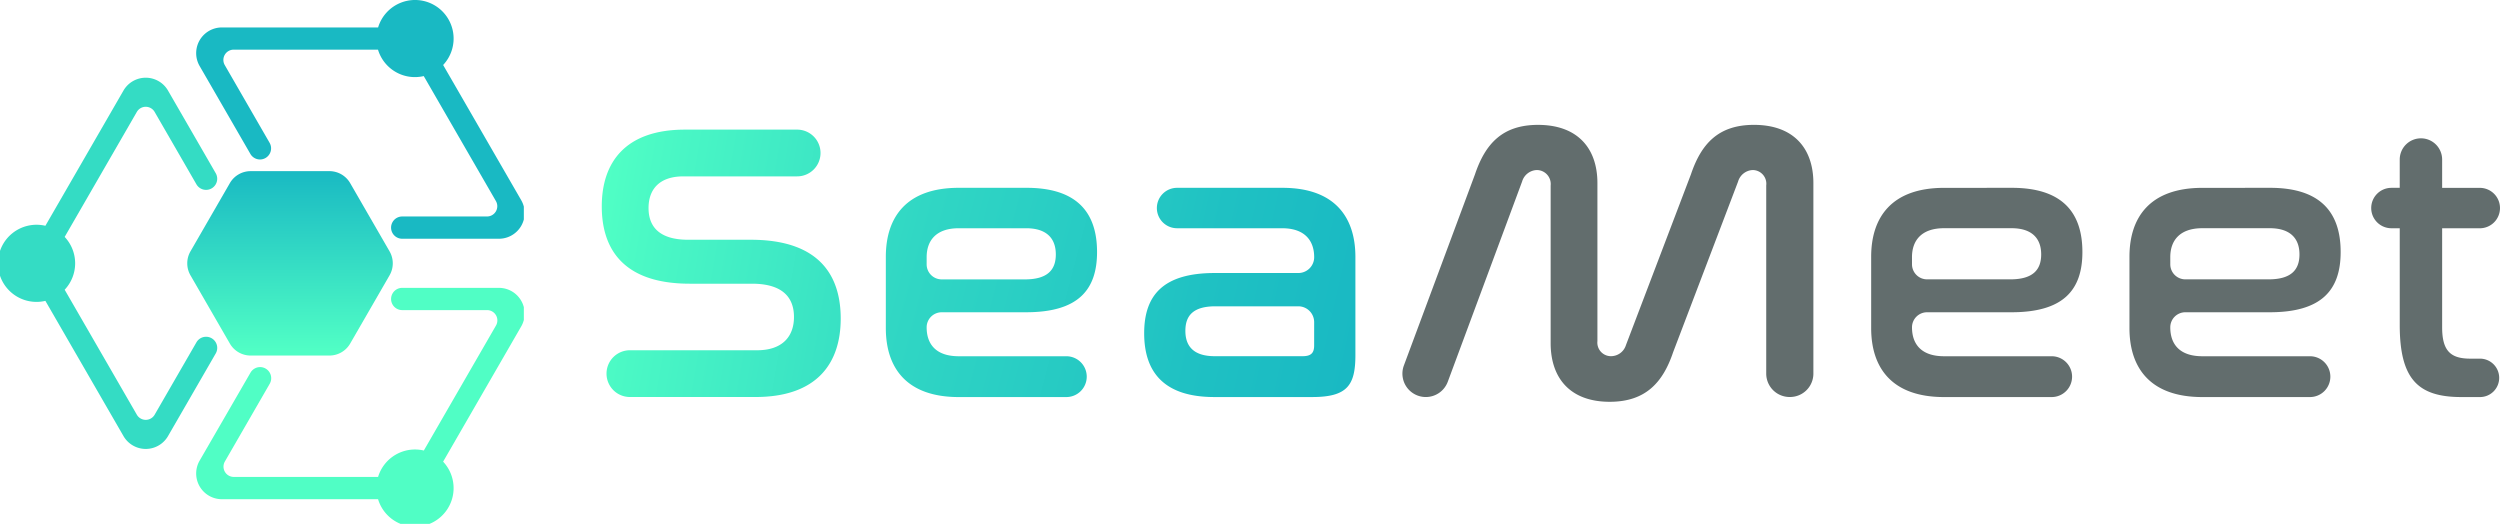 <svg data-name="Layer 2" xmlns="http://www.w3.org/2000/svg" xmlns:xlink="http://www.w3.org/1999/xlink" width="286.348" height="60" viewBox="0 0 286.348 60">
    <defs>
        <linearGradient id="td2lkyxcoc" x1=".5" y1=".967" x2=".5" y2="-.003" gradientUnits="objectBoundingBox">
            <stop offset="0" stop-color="#50fec5"/>
            <stop offset="1" stop-color="#19b9c3"/>
        </linearGradient>
        <linearGradient id="5bs16a3bda" x1="-.023" y1=".405" x2="3.114" y2="1.01" gradientUnits="objectBoundingBox">
            <stop offset="0" stop-color="#50ffc5"/>
            <stop offset=".06" stop-color="#4bf9c5"/>
            <stop offset=".46" stop-color="#30d6c4"/>
            <stop offset=".79" stop-color="#1fc1c3"/>
            <stop offset="1" stop-color="#19b9c3"/>
        </linearGradient>
        <linearGradient id="bfp824qzjd" x1="-1.323" y1=".105" x2="2.179" y2=".861" xlink:href="#5bs16a3bda"/>
        <linearGradient id="i949bu1tue" x1="-2.453" y1="-.156" x2="1.03" y2=".62" xlink:href="#5bs16a3bda"/>
        <clipPath id="tpxmlh35gb">
            <path data-name="Rectangle 1908" style="fill:none" d="M0 0h60v60H0z"/>
        </clipPath>
    </defs>
    <g data-name="Layer 2">
        <g data-name="Group 2956" style="clip-path:url(#tpxmlh35gb)">
            <path data-name="Path 47" d="m391.142 341.937-4.512-7.814a2.746 2.746 0 0 0-2.378-1.372h-9.024a2.745 2.745 0 0 0-2.378 1.373l-4.512 7.814a2.746 2.746 0 0 0 0 2.745l4.512 7.817a2.745 2.745 0 0 0 2.378 1.372h9.024a2.746 2.746 0 0 0 2.378-1.372l4.512-7.817a2.743 2.743 0 0 0 0-2.746z" transform="translate(-346.522 -313.148)" style="fill:url(#td2lkyxcoc)"/>
            <path data-name="Path 48" d="M419.984 559.71H408.9a1.276 1.276 0 0 0-1.1.637 1.275 1.275 0 0 0 1.1 1.912h9.725a1.178 1.178 0 0 1 1.02 1.767l-8.265 14.315a4.416 4.416 0 0 0-5.239 3.024h-16.529a1.178 1.178 0 0 1-1.02-1.767l5.135-8.9a1.275 1.275 0 0 0-1.1-1.913 1.276 1.276 0 0 0-1.1.637L385.7 579.5a2.945 2.945 0 0 0 2.551 4.418h17.888a4.419 4.419 0 1 0 7.45-4.3l8.944-15.488a2.947 2.947 0 0 0-2.549-4.42z" transform="translate(-362.835 -526.739)" style="fill:#50fec5"/>
            <path data-name="Path 49" d="M24.889 181.383a1.276 1.276 0 0 0-2.209 0l-4.786 8.29a1.178 1.178 0 0 1-2.041 0l-8.266-14.315a4.412 4.412 0 0 0 0-6.049l8.265-14.315a1.178 1.178 0 0 1 2.041 0l4.786 8.29a1.276 1.276 0 0 0 2.209 0 1.275 1.275 0 0 0 0-1.275l-5.465-9.464a2.946 2.946 0 0 0-5.1 0l-8.945 15.489a4.418 4.418 0 1 0 0 8.6l8.947 15.489a2.946 2.946 0 0 0 5.1 0l5.465-9.465a1.275 1.275 0 0 0 0-1.275z" transform="translate(-.18 -142.173)" style="fill:#34dcc4"/>
            <path data-name="Path 50" d="m422.536 22.893-8.944-15.488a4.418 4.418 0 1 0-7.449-4.3h-17.888a2.945 2.945 0 0 0-2.555 4.418l5.814 10.069a1.277 1.277 0 0 0 1.1.637 1.275 1.275 0 0 0 1.1-1.913l-5.135-8.9a1.178 1.178 0 0 1 1.021-1.767h16.531a4.416 4.416 0 0 0 5.239 3.026l8.266 14.315a1.178 1.178 0 0 1-1.021 1.767H408.9a1.275 1.275 0 0 0-1.1 1.913 1.276 1.276 0 0 0 1.1.637h11.083a2.946 2.946 0 0 0 2.553-4.414z" transform="translate(-362.835 .039)" style="fill:#19b9c3"/>
        </g>
        <path data-name="Path 51" d="M2733.518 273.932a2.679 2.679 0 0 1-2.512-3.612l8.142-21.888c1.179-3.494 3.132-5.672 7.217-5.672 4.537 0 6.809 2.677 6.809 6.67v18.1a1.555 1.555 0 0 0 1.543 1.724 1.8 1.8 0 0 0 1.725-1.27l7.443-19.555c1.179-3.494 3.132-5.671 7.217-5.671 4.537 0 6.809 2.677 6.809 6.67v21.822a2.679 2.679 0 0 1-2.68 2.679h-.042a2.68 2.68 0 0 1-2.68-2.679V249.7a1.568 1.568 0 0 0-1.543-1.767 1.827 1.827 0 0 0-1.679 1.316l-7.444 19.557c-1.178 3.494-3.178 5.672-7.262 5.672-4.494 0-6.763-2.677-6.763-6.715V249.7a1.6 1.6 0 0 0-1.591-1.767 1.828 1.828 0 0 0-1.679 1.316l-8.515 22.935a2.68 2.68 0 0 1-2.515 1.748z" transform="translate(-2570.207 -228.457)" style="fill:#626d6d"/>
        <path data-name="Path 52" d="M3658.364 365.24c5.673 0 8.079 2.724 8.079 7.353 0 4.4-2.224 6.9-8.124 6.9h-9.668a1.725 1.725 0 0 0-1.725 1.725c0 1.906 1.044 3.313 3.676 3.313h12.323a2.338 2.338 0 0 1 2.337 2.338 2.338 2.338 0 0 1-2.337 2.337H3650.6c-5.991 0-8.351-3.358-8.351-7.895v-8.172c0-4.537 2.359-7.895 8.351-7.895zm-11.438 8.76a1.725 1.725 0 0 0 1.725 1.724h9.531c2.588 0 3.541-1.089 3.541-2.859 0-1.816-1.044-3-3.4-3h-7.723c-2.632 0-3.676 1.452-3.676 3.313z" transform="translate(-3427.927 -343.727)" style="fill:#626d6d"/>
        <path data-name="Path 53" d="M4160.652 365.24c5.673 0 8.077 2.724 8.077 7.353 0 4.4-2.224 6.9-8.124 6.9h-9.667a1.724 1.724 0 0 0-1.724 1.725c0 1.906 1.042 3.313 3.676 3.313h12.323a2.336 2.336 0 0 1 2.336 2.338 2.337 2.337 0 0 1-2.336 2.337h-12.323c-5.991 0-8.352-3.358-8.352-7.895v-8.172c0-4.537 2.36-7.895 8.352-7.895zm-11.437 8.76a1.724 1.724 0 0 0 1.724 1.724h9.532c2.588 0 3.541-1.089 3.541-2.859 0-1.816-1.045-3-3.405-3h-7.717c-2.633 0-3.676 1.452-3.676 3.313z" transform="translate(-3900.632 -343.727)" style="fill:#626d6d"/>
        <path data-name="Path 54" d="M4617.737 274.67v-3.245a2.429 2.429 0 0 1 2.429-2.425 2.428 2.428 0 0 1 2.429 2.428v3.245h4.312a2.316 2.316 0 0 1 2.315 2.315 2.316 2.316 0 0 1-2.315 2.315h-4.312v11.347c0 2.678.954 3.585 3.223 3.585h1.111a2.2 2.2 0 0 1 2.2 2.2 2.2 2.2 0 0 1-2.2 2.2h-2.111c-4.949 0-7.08-2-7.08-8.261V279.3h-.952a2.315 2.315 0 0 1-2.315-2.315 2.315 2.315 0 0 1 2.315-2.315z" transform="translate(-4342.874 -253.156)" style="fill:#626d6d"/>
        <path data-name="Path 55" d="M1191.066 264.614h-7.171c-3.586 0-4.537-1.767-4.537-3.63 0-2.132 1.225-3.63 3.995-3.63h13.026a2.677 2.677 0 0 0 2.678-2.677 2.677 2.677 0 0 0-2.68-2.677h-12.844c-6.809 0-9.532 3.721-9.532 8.8 0 4.266 1.907 8.848 10.075 8.848h7.129c3.767 0 4.811 1.815 4.811 3.812 0 2.223-1.316 3.811-4.221 3.811h-14.571a2.677 2.677 0 0 0-2.679 2.678 2.678 2.678 0 0 0 2.679 2.677h14.387c6.99 0 9.758-3.811 9.758-8.984 0-4.4-1.952-9.028-10.303-9.028z" transform="translate(-1105.075 -237.153)" style="fill:url(#5bs16a3bda)"/>
        <path data-name="Path 56" d="M1742.417 379.492c5.9 0 8.125-2.5 8.125-6.9 0-4.629-2.406-7.353-8.079-7.353h-7.763c-5.991 0-8.351 3.358-8.351 7.9v8.172c0 4.537 2.36 7.895 8.351 7.895h12.323a2.337 2.337 0 0 0 2.338-2.337 2.337 2.337 0 0 0-2.338-2.338H1734.7c-2.632 0-3.676-1.407-3.676-3.313a1.725 1.725 0 0 1 1.726-1.724zm-11.392-6.309c0-1.861 1.044-3.313 3.676-3.313h7.719c2.36 0 3.4 1.178 3.4 3 0 1.768-.953 2.859-3.54 2.859h-9.532a1.725 1.725 0 0 1-1.724-1.724z" transform="translate(-1624.887 -343.727)" style="fill:url(#bfp824qzjd)"/>
        <path data-name="Path 57" d="M2244.47 365.24h-12.07a2.316 2.316 0 0 0-2.315 2.315 2.315 2.315 0 0 0 2.315 2.315h12.028c2.632 0 3.676 1.452 3.676 3.313a1.815 1.815 0 0 1-1.815 1.815h-9.577c-5.9 0-8.08 2.542-8.08 6.9 0 4.537 2.36 7.306 8.034 7.306h11.211c4.039 0 4.949-1.362 4.949-4.811v-11.254c-.005-4.539-2.365-7.899-8.356-7.899zm3.63 18.06c0 .863-.362 1.225-1.316 1.225h-10.074c-2.406 0-3.359-1.135-3.359-2.9s.908-2.814 3.45-2.814h9.485a1.816 1.816 0 0 1 1.816 1.815z" transform="translate(-2097.579 -343.727)" style="fill:url(#i949bu1tue)"/>
    </g>
</svg>
